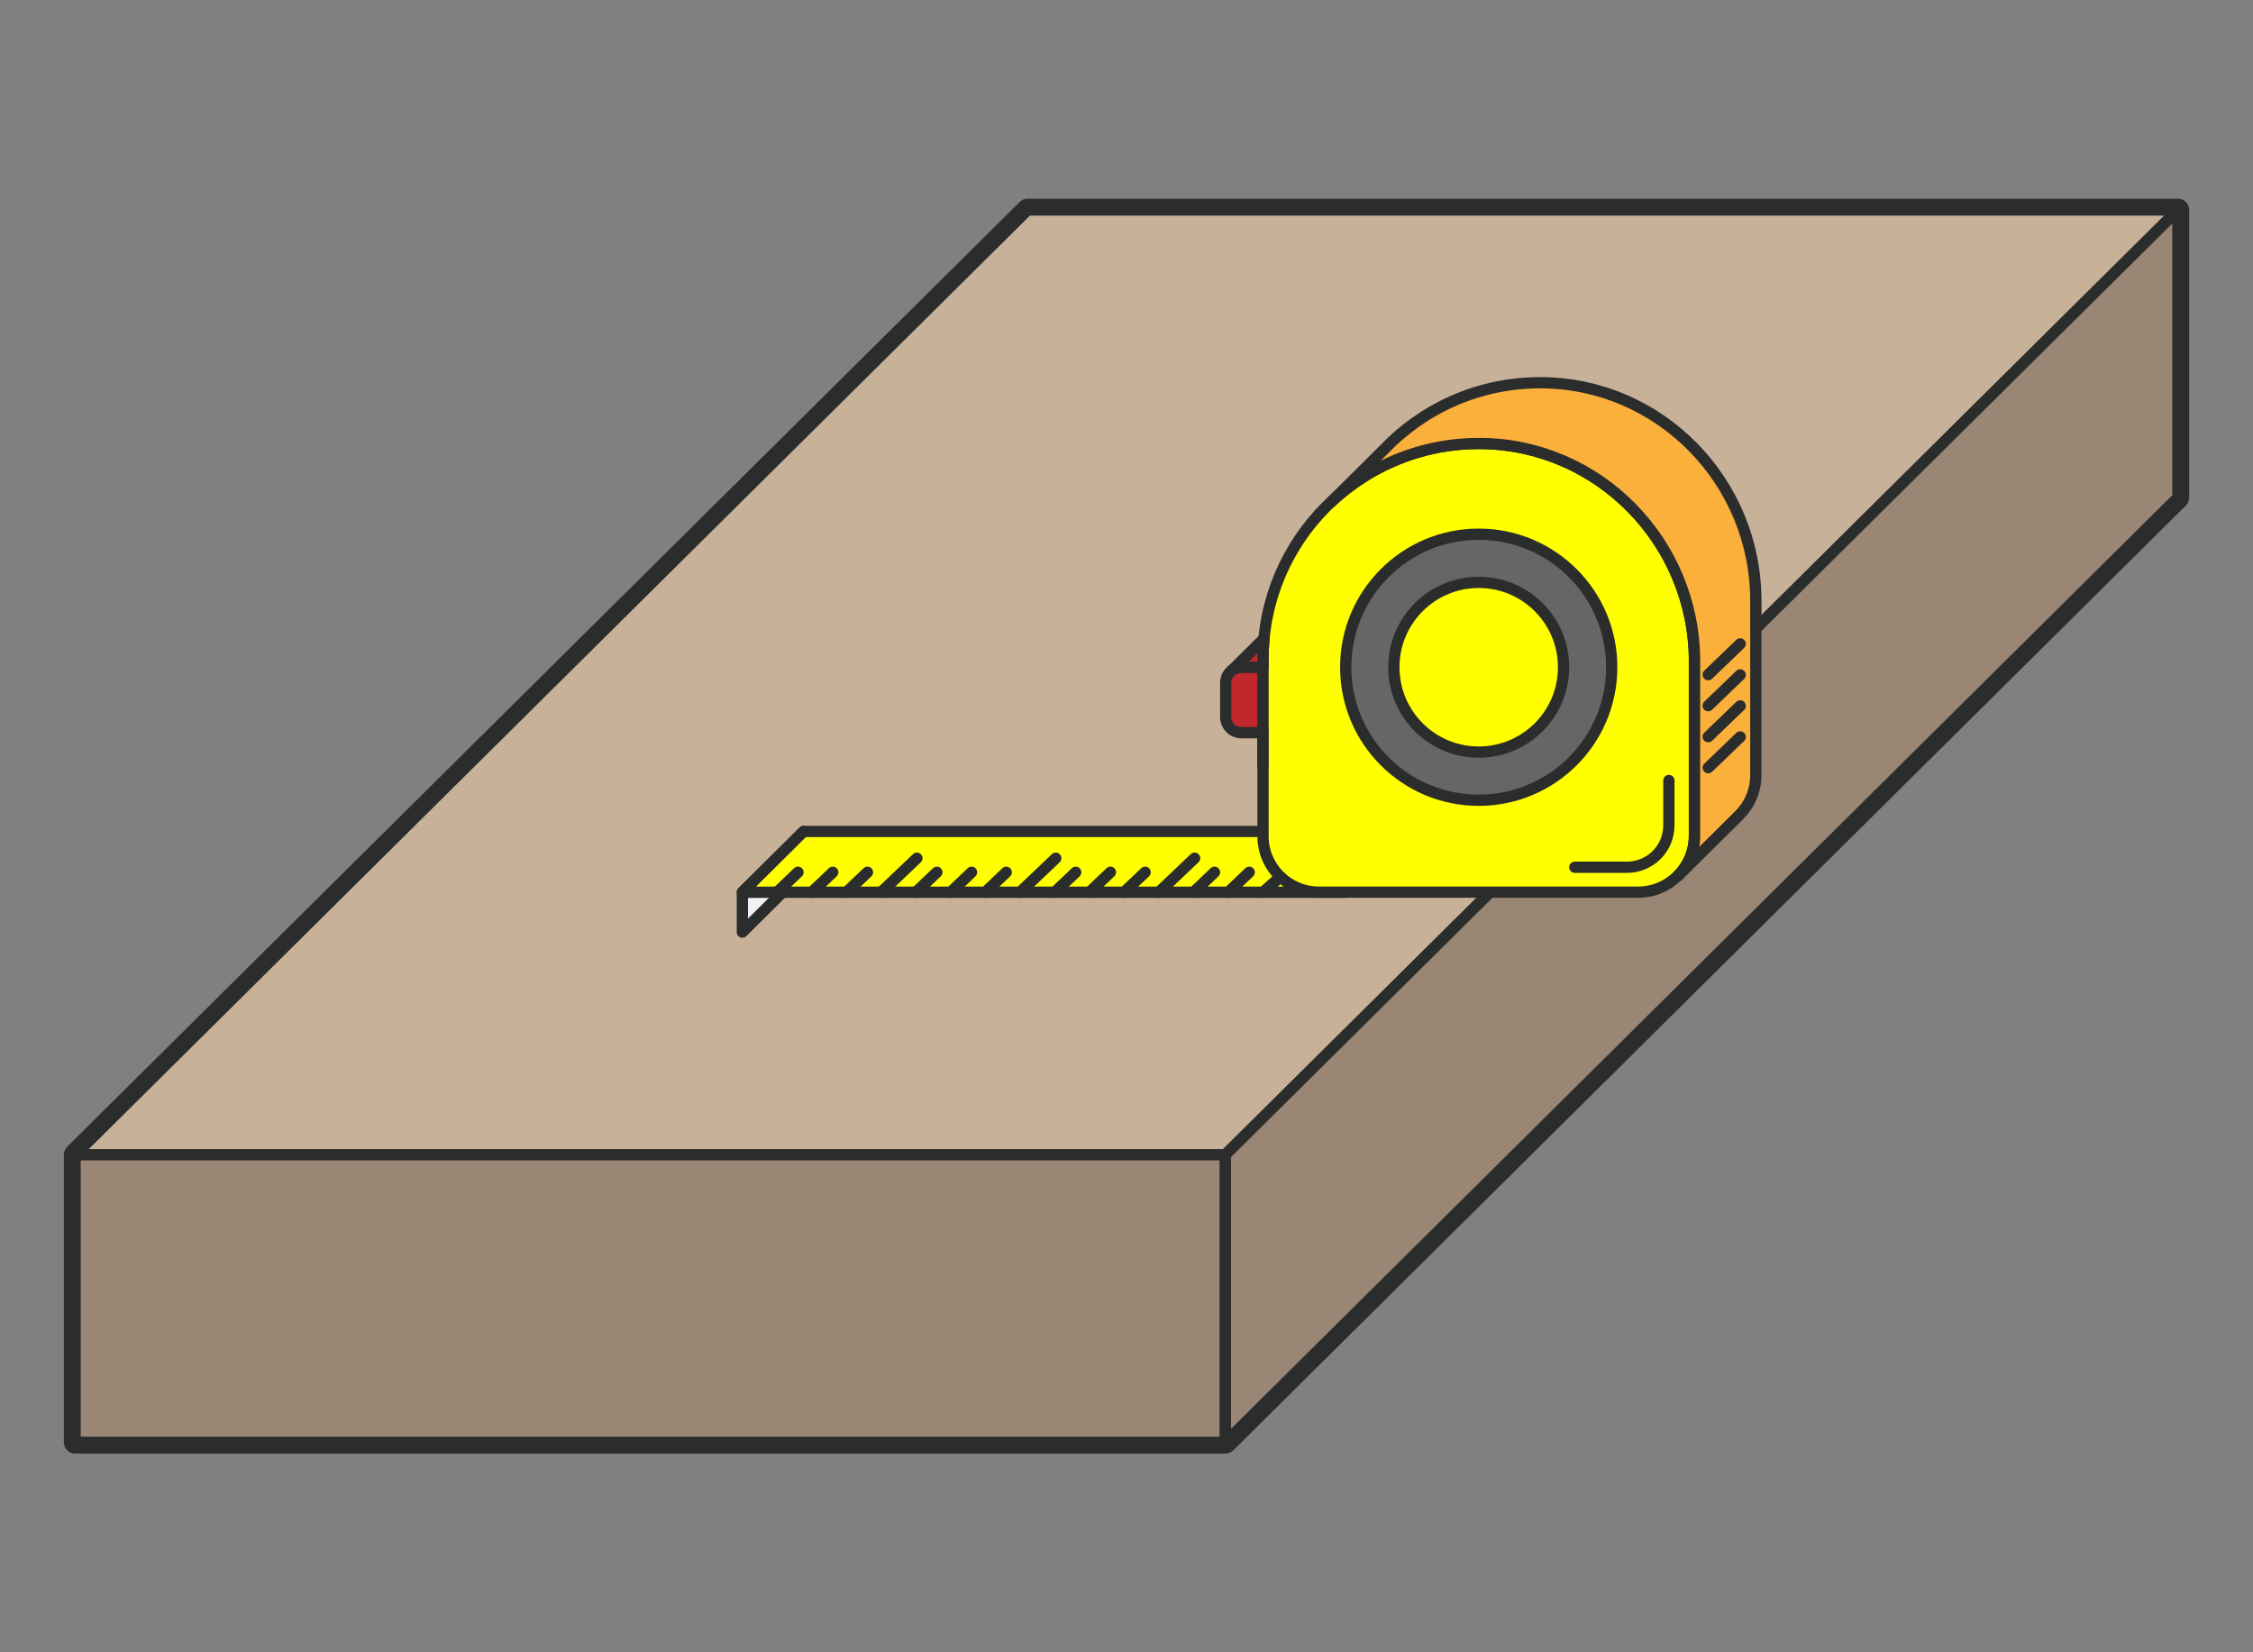 <svg xmlns="http://www.w3.org/2000/svg" id="Layer_1" viewBox="0 0 300 220"><rect x="0" y="0" width="300" height="220" fill="#808080" stroke="none"/><defs><style>      .st0 {        stroke-width: 3px;      }      .st0, .st1 {        fill: none;      }      .st0, .st1, .st2, .st3, .st4, .st5, .st6, .st7, .st8 {        stroke: #2b2d2d;        stroke-linecap: round;        stroke-linejoin: round;      }      .st1, .st2, .st3, .st4, .st5, .st6, .st7, .st8 {        stroke-width: 1.5px;      }      .st2 {        fill: #f2f2f2;      }      .st3 {        fill: #666;      }      .st4 {        fill: #c7b299;      }      .st5 {        fill: #998675;      }      .st6 {        fill: #ff0;      }      .st7 {        fill: #fbb03b;      }      .st8 {        fill: #c1272d;      }    </style></defs><polygon class="st0" points="10 153.75 10 192.04 163.17 192.04 290 66.25 290 27.96 136.83 27.96 10 153.75"></polygon><polygon class="st4" points="163.17 153.75 10 153.75 136.83 27.96 290 27.96 163.17 153.75"></polygon><rect class="st5" x="10" y="153.75" width="153.17" height="38.29"></rect><polygon class="st5" points="290 66.25 163.17 192.04 163.17 153.75 290 27.96 290 66.25"></polygon><polygon class="st2" points="107 110.71 98.85 118.8 98.85 124.11 107 116.02 107 110.71 107 110.71"></polygon><polygon class="st6" points="179.19 118.8 98.85 118.8 107 110.71 179.19 110.71 179.19 118.8"></polygon><path class="st8" d="M163.22,88.84h2.87c1.15,0,2.09.94,2.09,2.09v4.55c0,1.15-.94,2.09-2.09,2.09h-2.87v-8.73h0Z" transform="translate(331.39 186.4) rotate(180)"></path><path class="st6" d="M225.62,111.31v-23.23c0-15.87-12.75-28.98-28.62-29.03-15.91-.06-28.82,12.82-28.82,28.72v23.58c0,4.11,3.33,7.44,7.44,7.44h42.51c4.13,0,7.48-3.35,7.48-7.48Z"></path><path class="st7" d="M205.16,50.96c-8.24-.03-15.68,3.42-20.93,8.95h0s-6.91,6.86-6.91,6.86h0c5.15-4.81,12.08-7.75,19.7-7.72,15.87.05,28.62,13.16,28.62,29.03v23.23c0,2.05-.83,3.91-2.16,5.26h0s8.02-7.95,8.02-7.95h0c1.41-1.37,2.3-3.28,2.3-5.4v-23.23c0-15.87-12.75-28.98-28.62-29.03Z"></path><path class="st1" d="M222.22,103.92v5.98c0,3.08-2.49,5.57-5.57,5.57h-6.96"></path><line class="st1" x1="168.15" y1="97.04" x2="168.15" y2="102.14"></line><line class="st1" x1="103.47" y1="118.8" x2="106.26" y2="116.14"></line><line class="st1" x1="108.09" y1="118.8" x2="110.89" y2="116.14"></line><line class="st1" x1="112.71" y1="118.8" x2="115.51" y2="116.14"></line><line class="st1" x1="117.33" y1="118.8" x2="122.09" y2="114.27"></line><line class="st1" x1="121.95" y1="118.8" x2="124.75" y2="116.14"></line><line class="st1" x1="126.58" y1="118.8" x2="129.37" y2="116.14"></line><line class="st1" x1="131.2" y1="118.8" x2="133.99" y2="116.14"></line><line class="st1" x1="135.82" y1="118.8" x2="140.58" y2="114.27"></line><line class="st1" x1="140.44" y1="118.8" x2="143.24" y2="116.14"></line><line class="st1" x1="145.06" y1="118.8" x2="147.86" y2="116.14"></line><line class="st1" x1="149.68" y1="118.8" x2="152.48" y2="116.14"></line><line class="st1" x1="154.3" y1="118.8" x2="159.07" y2="114.27"></line><line class="st1" x1="158.93" y1="118.8" x2="161.72" y2="116.14"></line><line class="st1" x1="163.55" y1="118.8" x2="166.34" y2="116.14"></line><line class="st1" x1="168.17" y1="118.8" x2="170.49" y2="116.75"></line><line class="st1" x1="227.46" y1="89.83" x2="231.72" y2="85.73"></line><line class="st1" x1="227.46" y1="93.96" x2="231.72" y2="89.86"></line><line class="st1" x1="227.46" y1="98.09" x2="231.72" y2="93.99"></line><line class="st1" x1="227.46" y1="102.22" x2="231.72" y2="98.12"></line><path class="st8" d="M165.31,88.84h2.87v-1.06c0-.93.05-1.85.13-2.75h0s-4.33,4.29-4.33,4.29c.36-.3.82-.47,1.32-.47Z"></path><circle class="st3" cx="196.9" cy="88.84" r="17.71"></circle><circle class="st6" cx="196.9" cy="88.84" r="11.3"></circle></svg>